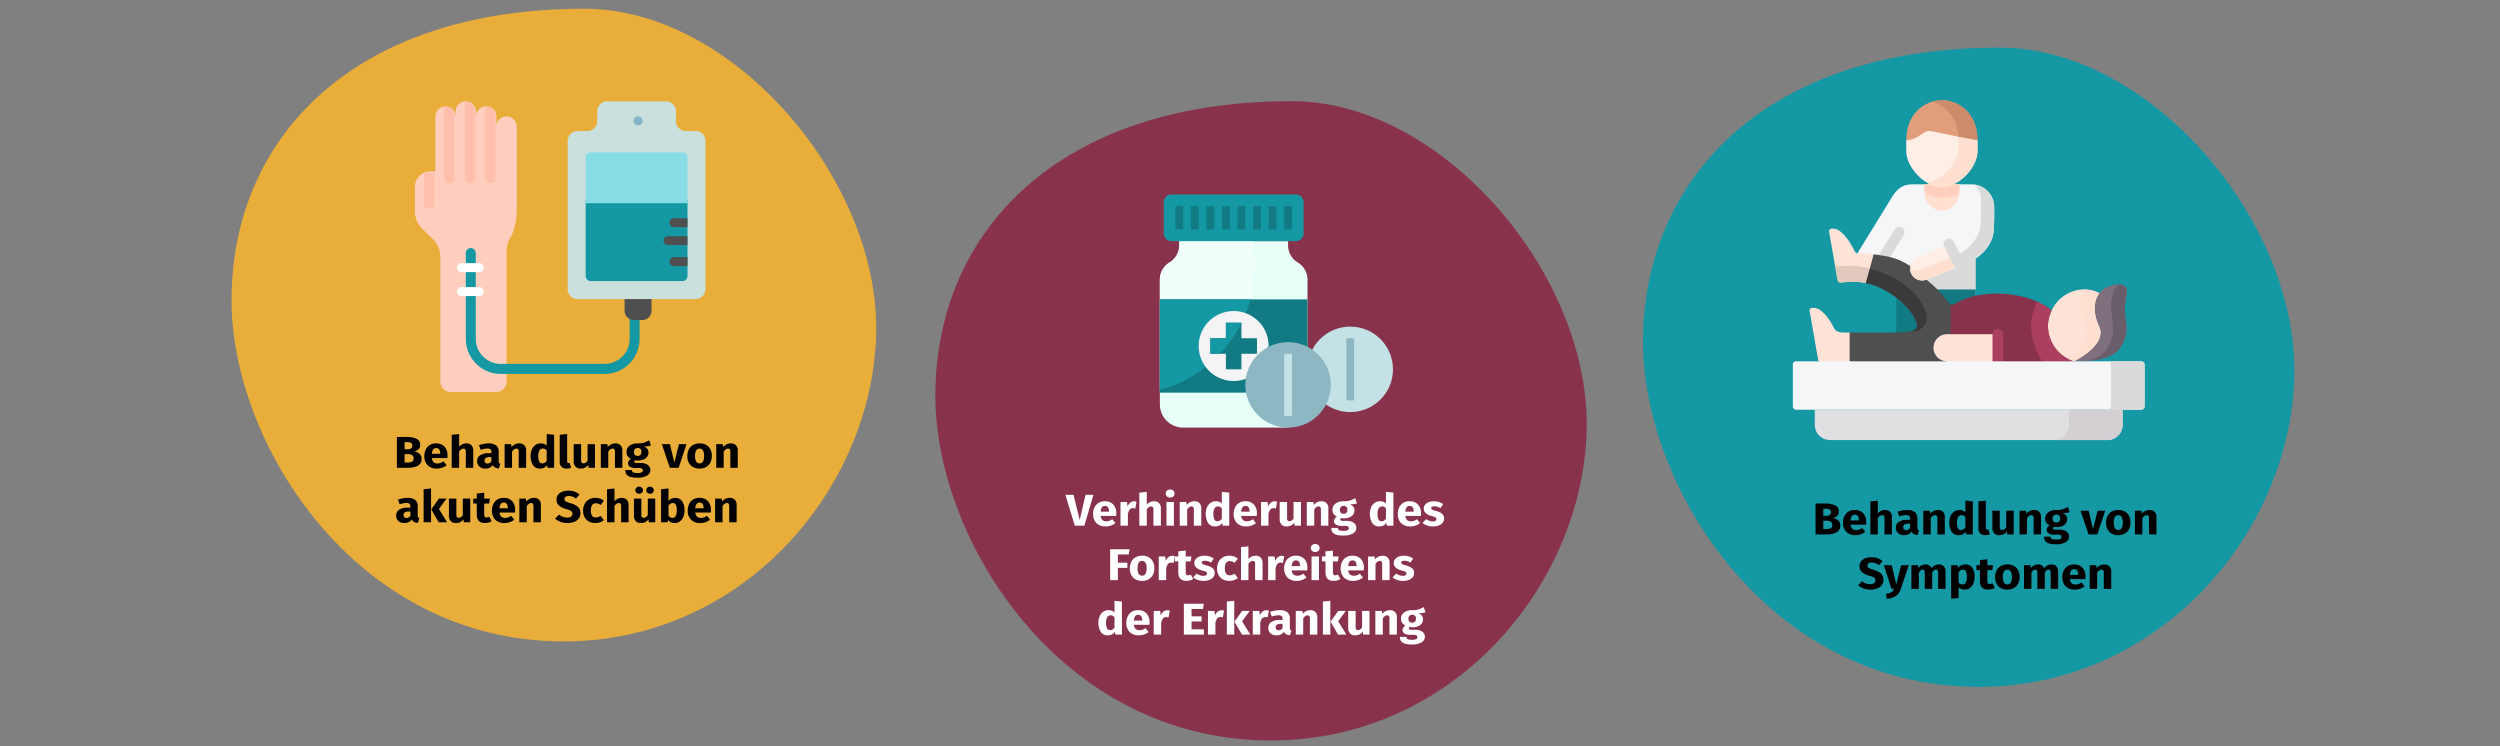 <?xml version="1.0" encoding="UTF-8"?>
<svg xmlns="http://www.w3.org/2000/svg" width="786" height="234.625" viewBox="0 0 786 234.625">
  <rect x="0" y="0" width="786" height="234.625" fill="#808080" stroke="none"/>
  <defs>
    <style>
      .cls-1 {
        fill: none;
      }

      .cls-2, .cls-26 {
        fill: #88324c;
      }

      .cls-3 {
        fill: #fff;
      }

      .cls-4 {
        fill: #e6fff8;
      }

      .cls-5 {
        fill: #f0fffc;
      }

      .cls-19, .cls-6 {
        fill: #117a83;
      }

      .cls-7 {
        fill: #1398a4;
      }

      .cls-8 {
        fill: #c4e1e6;
      }

      .cls-9 {
        fill: #f4f4f6;
      }

      .cls-10 {
        fill: #8db8c3;
      }

      .cls-11 {
        fill: #e9ad3a;
      }

      .cls-12, .cls-28 {
        fill: #ffcebf;
      }

      .cls-13 {
        fill: #ffbfab;
      }

      .cls-14 {
        fill: #4f4f4f;
      }

      .cls-15 {
        fill: #cae0dd;
      }

      .cls-16 {
        fill: #88dce5;
      }

      .cls-17 {
        fill: #84b5cb;
      }

      .cls-18, .cls-21 {
        fill: #dadadb;
      }

      .cls-18, .cls-19, .cls-20, .cls-22, .cls-23, .cls-24, .cls-25, .cls-26, .cls-27, .cls-28, .cls-29, .cls-30, .cls-32, .cls-33, .cls-34, .cls-35, .cls-36, .cls-37 {
        fill-rule: evenodd;
      }

      .cls-20 {
        fill: #f5f6f7;
      }

      .cls-22 {
        fill: #504f4f;
      }

      .cls-23 {
        fill: #ffeee6;
      }

      .cls-24 {
        fill: #ffdfcf;
      }

      .cls-25 {
        fill: #ffe3d6;
      }

      .cls-27 {
        fill: #e29d7b;
      }

      .cls-29 {
        fill: #ce8b6b;
      }

      .cls-30 {
        fill: #e0c8bd;
      }

      .cls-31, .cls-35 {
        fill: #ab3f5f;
      }

      .cls-32 {
        fill: #7e707d;
      }

      .cls-33 {
        fill: #6a5d6a;
      }

      .cls-34 {
        fill: #3b3a3a;
      }

      .cls-36 {
        fill: #e0dfe1;
      }

      .cls-37 {
        fill: #d3cfd2;
      }
    </style>
  </defs>
  <g id="Capa_1" data-name="Capa 1">
    <rect class="cls-1" width="786" height="235.472"></rect>
  </g>
  <g id="Ebene_4" data-name="Ebene 4">
    <g>
      <rect class="cls-1" width="786" height="233.539"></rect>
      <g>
        <path id="Oval-Copy-4" class="cls-2" d="M399.56,232.802c56.994,0,97.675-48.208,99.272-96.989S453.907,31.814,406.137,31.814c-73.249,0-112.063,40.878-112.063,92.707C294.074,169.602,333.192,232.802,399.56,232.802Z"></path>
        <g>
          <path class="cls-3" d="M343.778,155.567l-2.853,9.702h-3.016l-2.957-9.702h2.558l1.952,7.91,1.833-7.91Z"></path>
          <path class="cls-3" d="M350.92,162.203H346.055a2.002,2.002,0,0,0,.562,1.316,1.833,1.833,0,0,0,1.227.378,2.665,2.665,0,0,0,.917-.161,4.791,4.791,0,0,0,.961-.497l.961,1.232a4.966,4.966,0,0,1-3.06,1.036,3.868,3.868,0,0,1-2.928-1.065,3.952,3.952,0,0,1-1.02-2.855,4.69,4.69,0,0,1,.429-2.037,3.354,3.354,0,0,1,1.257-1.428,3.618,3.618,0,0,1,1.981-.525,3.503,3.503,0,0,1,2.661,1.008,3.893,3.893,0,0,1,.961,2.8A6.197,6.197,0,0,1,350.92,162.203Zm-2.247-1.428q-.03-1.708-1.272-1.708a1.128,1.128,0,0,0-.939.42,2.585,2.585,0,0,0-.407,1.386h2.617Z"></path>
          <path class="cls-3" d="M357.321,157.724l-.37,2.142a3.533,3.533,0,0,0-.71-.098,1.272,1.272,0,0,0-1.057.455,3.41,3.41,0,0,0-.569,1.365V165.27H352.28V157.836h2.04l.192,1.441a2.627,2.627,0,0,1,.806-1.211,1.877,1.877,0,0,1,1.22-.441A2.935,2.935,0,0,1,357.321,157.724Z"></path>
          <path class="cls-3" d="M364.403,158.186a2.262,2.262,0,0,1,.577,1.652V165.27h-2.336v-5.054a1.19,1.19,0,0,0-.192-.777.693.693,0,0,0-.547-.217,1.761,1.761,0,0,0-1.36.952V165.27h-2.336V154.882l2.336-.225v3.977a3.474,3.474,0,0,1,1.035-.777,2.83,2.83,0,0,1,1.227-.259A2.132,2.132,0,0,1,364.403,158.186Z"></path>
          <path class="cls-3" d="M368.891,154.273a1.237,1.237,0,0,1,0,1.806,1.424,1.424,0,0,1-.998.357,1.397,1.397,0,0,1-.991-.357,1.252,1.252,0,0,1,0-1.806,1.396,1.396,0,0,1,.991-.356A1.424,1.424,0,0,1,368.891,154.273Zm.185,3.563V165.27H366.74V157.836Z"></path>
          <path class="cls-3" d="M377.104,158.186a2.262,2.262,0,0,1,.577,1.652V165.27h-2.336v-5.054a1.224,1.224,0,0,0-.185-.777.689.689,0,0,0-.554-.217q-.71,0-1.36.966v5.082H370.909V157.836h2.04l.163.882a3.509,3.509,0,0,1,1.087-.841,3.003,3.003,0,0,1,1.308-.279A2.132,2.132,0,0,1,377.104,158.186Z"></path>
          <path class="cls-3" d="M386.478,154.882V165.27h-2.07l-.118-.868a2.646,2.646,0,0,1-2.233,1.107,2.565,2.565,0,0,1-2.225-1.065,5.695,5.695,0,0,1-.362-4.941,3.265,3.265,0,0,1,1.131-1.4,2.887,2.887,0,0,1,1.678-.504,2.602,2.602,0,0,1,1.863.7v-3.654Zm-2.336,8.161v-3.205a2.083,2.083,0,0,0-.569-.477,1.378,1.378,0,0,0-.658-.154,1.188,1.188,0,0,0-1.035.574,3.214,3.214,0,0,0-.384,1.764,3.579,3.579,0,0,0,.333,1.82,1.067,1.067,0,0,0,.954.519A1.596,1.596,0,0,0,384.142,163.043Z"></path>
          <path class="cls-3" d="M395.113,162.203h-4.864a2.002,2.002,0,0,0,.562,1.316,1.833,1.833,0,0,0,1.227.378,2.665,2.665,0,0,0,.917-.161,4.791,4.791,0,0,0,.961-.497l.961,1.232a4.966,4.966,0,0,1-3.06,1.036,3.868,3.868,0,0,1-2.928-1.065,3.952,3.952,0,0,1-1.02-2.855,4.691,4.691,0,0,1,.429-2.037,3.354,3.354,0,0,1,1.257-1.428,3.618,3.618,0,0,1,1.981-.525,3.503,3.503,0,0,1,2.661,1.008,3.893,3.893,0,0,1,.961,2.8A6.197,6.197,0,0,1,395.113,162.203Zm-2.247-1.428q-.03-1.708-1.272-1.708a1.128,1.128,0,0,0-.939.42,2.585,2.585,0,0,0-.407,1.386h2.617Z"></path>
          <path class="cls-3" d="M401.515,157.724l-.37,2.142a3.534,3.534,0,0,0-.71-.098,1.273,1.273,0,0,0-1.057.455,3.41,3.41,0,0,0-.569,1.365V165.27H396.473V157.836h2.04l.192,1.441a2.628,2.628,0,0,1,.806-1.211,1.877,1.877,0,0,1,1.22-.441A2.936,2.936,0,0,1,401.515,157.724Z"></path>
          <path class="cls-3" d="M409.025,165.27H407l-.103-.938a2.783,2.783,0,0,1-2.381,1.176,2.084,2.084,0,0,1-1.634-.616,2.484,2.484,0,0,1-.554-1.722v-5.334h2.336V162.89a1.192,1.192,0,0,0,.185.763.707.707,0,0,0,.569.217,1.513,1.513,0,0,0,1.272-.867v-5.166h2.336Z"></path>
          <path class="cls-3" d="M417.054,158.186a2.262,2.262,0,0,1,.577,1.652V165.27h-2.336v-5.054a1.224,1.224,0,0,0-.185-.777.689.689,0,0,0-.554-.217q-.71,0-1.36.966v5.082h-2.336V157.836h2.04l.163.882a3.509,3.509,0,0,1,1.087-.841,3.003,3.003,0,0,1,1.308-.279A2.132,2.132,0,0,1,417.054,158.186Z"></path>
          <path class="cls-3" d="M426.62,158.27a6.651,6.651,0,0,1-2.262.294,2.676,2.676,0,0,1,1.123.756,1.817,1.817,0,0,1,.355,1.162,2.172,2.172,0,0,1-.399,1.281,2.627,2.627,0,0,1-1.146.889,4.394,4.394,0,0,1-1.752.322,4.707,4.707,0,0,1-.902-.084.409.409,0,0,0-.185.175.498.498,0,0,0-.066.245.379.379,0,0,0,.17.329,1.331,1.331,0,0,0,.688.119h1.183a4.138,4.138,0,0,1,1.582.279,2.445,2.445,0,0,1,1.05.77,1.792,1.792,0,0,1,.37,1.106,2.026,2.026,0,0,1-1.057,1.812,5.874,5.874,0,0,1-3.053.65,7.168,7.168,0,0,1-2.262-.286,2.151,2.151,0,0,1-1.161-.806,2.364,2.364,0,0,1-.333-1.302h2.1a.899.899,0,0,0,.14.532.881.881,0,0,0,.51.294,4.396,4.396,0,0,0,1.064.098,2.862,2.862,0,0,0,1.331-.217.685.685,0,0,0,.37-.623.617.617,0,0,0-.281-.532,1.477,1.477,0,0,0-.843-.195h-1.138a3.21,3.21,0,0,1-1.811-.413,1.241,1.241,0,0,1-.599-1.058,1.431,1.431,0,0,1,.252-.791,2.017,2.017,0,0,1,.68-.637,2.703,2.703,0,0,1-1.072-.889,2.224,2.224,0,0,1-.333-1.239,2.378,2.378,0,0,1,.946-1.981,3.966,3.966,0,0,1,2.499-.734,6.377,6.377,0,0,0,2.003-.225,8.695,8.695,0,0,0,1.693-.741Zm-5.049,1.113a1.241,1.241,0,0,0-.318.902,1.285,1.285,0,0,0,.318.932,1.334,1.334,0,0,0,1.745.007,1.363,1.363,0,0,0,.303-.966,1.055,1.055,0,0,0-1.183-1.204A1.144,1.144,0,0,0,421.571,159.383Z"></path>
          <path class="cls-3" d="M438.079,154.882V165.27h-2.07l-.118-.868a2.646,2.646,0,0,1-2.233,1.107,2.565,2.565,0,0,1-2.225-1.065,5.695,5.695,0,0,1-.362-4.941,3.265,3.265,0,0,1,1.131-1.4,2.887,2.887,0,0,1,1.678-.504,2.602,2.602,0,0,1,1.863.7v-3.654Zm-2.336,8.161v-3.205a2.083,2.083,0,0,0-.569-.477,1.378,1.378,0,0,0-.658-.154,1.188,1.188,0,0,0-1.035.574,3.214,3.214,0,0,0-.384,1.764,3.578,3.578,0,0,0,.333,1.82,1.067,1.067,0,0,0,.954.519A1.596,1.596,0,0,0,435.743,163.043Z"></path>
          <path class="cls-3" d="M446.713,162.203h-4.864a2.002,2.002,0,0,0,.562,1.316,1.833,1.833,0,0,0,1.227.378,2.665,2.665,0,0,0,.917-.161,4.791,4.791,0,0,0,.961-.497l.961,1.232a4.966,4.966,0,0,1-3.061,1.036,3.868,3.868,0,0,1-2.928-1.065,3.952,3.952,0,0,1-1.02-2.855,4.69,4.69,0,0,1,.429-2.037,3.354,3.354,0,0,1,1.257-1.428,3.618,3.618,0,0,1,1.981-.525,3.503,3.503,0,0,1,2.661,1.008,3.893,3.893,0,0,1,.961,2.8A6.177,6.177,0,0,1,446.713,162.203Zm-2.247-1.428q-.03-1.708-1.272-1.708a1.127,1.127,0,0,0-.939.42,2.584,2.584,0,0,0-.407,1.386h2.617Z"></path>
          <path class="cls-3" d="M452.421,157.836a4.225,4.225,0,0,1,1.301.672l-.857,1.246a3.744,3.744,0,0,0-1.937-.574,1.377,1.377,0,0,0-.702.146.46.46,0,0,0-.244.413.516.516,0,0,0,.111.343,1.18,1.18,0,0,0,.451.273,9.894,9.894,0,0,0,1.05.336,4.512,4.512,0,0,1,1.826.875,1.904,1.904,0,0,1,.599,1.491,1.986,1.986,0,0,1-.459,1.309,2.881,2.881,0,0,1-1.257.848,5.116,5.116,0,0,1-1.774.294,5.611,5.611,0,0,1-1.841-.294,4.282,4.282,0,0,1-1.442-.812l1.139-1.204a3.465,3.465,0,0,0,2.085.729,1.627,1.627,0,0,0,.836-.182.575.575,0,0,0,.303-.518.676.676,0,0,0-.118-.42,1.076,1.076,0,0,0-.459-.287,11.019,11.019,0,0,0-1.079-.329,3.909,3.909,0,0,1-1.745-.896,1.93,1.93,0,0,1-.577-1.428,1.847,1.847,0,0,1,.392-1.154,2.642,2.642,0,0,1,1.124-.812,4.432,4.432,0,0,1,1.693-.301A5.118,5.118,0,0,1,452.421,157.836Z"></path>
          <path class="cls-3" d="M349.034,182.391v-9.702H355.14l-.251,1.638h-3.43v2.576h2.987V178.54H351.459v3.851Z"></path>
          <path class="cls-3" d="M361.898,175.762a3.997,3.997,0,0,1,1.02,2.918,4.418,4.418,0,0,1-.466,2.079,3.327,3.327,0,0,1-1.331,1.38,4.092,4.092,0,0,1-2.048.489,3.774,3.774,0,0,1-2.817-1.043,3.979,3.979,0,0,1-1.028-2.919,4.419,4.419,0,0,1,.466-2.079,3.324,3.324,0,0,1,1.33-1.379,4.092,4.092,0,0,1,2.048-.49A3.77,3.77,0,0,1,361.898,175.762Zm-3.889,1.147a3.394,3.394,0,0,0-.355,1.757,3.483,3.483,0,0,0,.347,1.778,1.295,1.295,0,0,0,2.136-.007,3.397,3.397,0,0,0,.355-1.758,3.483,3.483,0,0,0-.347-1.777,1.294,1.294,0,0,0-2.136.007Z"></path>
          <path class="cls-3" d="M369.349,174.844l-.37,2.143a3.463,3.463,0,0,0-.71-.098,1.272,1.272,0,0,0-1.057.454,3.422,3.422,0,0,0-.569,1.365v3.683h-2.336v-7.435h2.04l.192,1.442a2.623,2.623,0,0,1,.806-1.211,1.873,1.873,0,0,1,1.22-.441A2.978,2.978,0,0,1,369.349,174.844Z"></path>
          <path class="cls-3" d="M375.16,182.04a3.501,3.501,0,0,1-.998.435,4.366,4.366,0,0,1-1.131.153q-2.573-.013-2.573-2.688v-3.444h-1.109v-1.54h1.109v-1.61l2.336-.252v1.862h1.804l-.251,1.54h-1.552v3.416a1.208,1.208,0,0,0,.177.742.672.672,0,0,0,.562.224,1.791,1.791,0,0,0,.843-.237Z"></path>
          <path class="cls-3" d="M380.291,174.956a4.244,4.244,0,0,1,1.301.672l-.857,1.246a3.744,3.744,0,0,0-1.937-.574,1.376,1.376,0,0,0-.702.147.458.458,0,0,0-.244.413.519.519,0,0,0,.111.343,1.204,1.204,0,0,0,.451.273,10.148,10.148,0,0,0,1.05.336,4.498,4.498,0,0,1,1.826.875,1.902,1.902,0,0,1,.599,1.49,1.989,1.989,0,0,1-.459,1.31,2.881,2.881,0,0,1-1.257.847,5.098,5.098,0,0,1-1.774.294,5.59,5.59,0,0,1-1.841-.294,4.282,4.282,0,0,1-1.442-.812l1.139-1.204a3.464,3.464,0,0,0,2.085.728,1.626,1.626,0,0,0,.836-.182.573.573,0,0,0,.303-.518.677.677,0,0,0-.118-.42,1.084,1.084,0,0,0-.459-.287q-.34-.132-1.079-.328a3.91,3.91,0,0,1-1.745-.896,1.933,1.933,0,0,1-.577-1.428,1.85,1.85,0,0,1,.392-1.155,2.632,2.632,0,0,1,1.124-.811,4.413,4.413,0,0,1,1.693-.302A5.148,5.148,0,0,1,380.291,174.956Z"></path>
          <path class="cls-3" d="M387.949,174.942a4.09,4.09,0,0,1,1.227.685l-1.005,1.316a2.542,2.542,0,0,0-1.494-.532,1.371,1.371,0,0,0-1.183.546,3.039,3.039,0,0,0-.399,1.765,2.677,2.677,0,0,0,.399,1.666,1.402,1.402,0,0,0,1.153.489,2.082,2.082,0,0,0,.725-.119,5.102,5.102,0,0,0,.783-.385l1.02,1.372a4.28,4.28,0,0,1-2.647.882,4.206,4.206,0,0,1-2.07-.483,3.325,3.325,0,0,1-1.345-1.357,4.245,4.245,0,0,1-.473-2.051,4.452,4.452,0,0,1,.473-2.086A3.458,3.458,0,0,1,384.46,175.23a3.932,3.932,0,0,1,2.026-.512A4.477,4.477,0,0,1,387.949,174.942Z"></path>
          <path class="cls-3" d="M396.362,175.307a2.257,2.257,0,0,1,.577,1.651v5.433h-2.336V177.336a1.193,1.193,0,0,0-.192-.777.693.693,0,0,0-.547-.217,1.761,1.761,0,0,0-1.36.952v5.097h-2.336V172.002l2.336-.224v3.976a3.507,3.507,0,0,1,1.035-.777,2.844,2.844,0,0,1,1.227-.259A2.132,2.132,0,0,1,396.362,175.307Z"></path>
          <path class="cls-3" d="M403.74,174.844l-.37,2.143a3.464,3.464,0,0,0-.71-.098,1.272,1.272,0,0,0-1.057.454,3.423,3.423,0,0,0-.569,1.365v3.683h-2.336v-7.435h2.04l.192,1.442a2.623,2.623,0,0,1,.806-1.211,1.872,1.872,0,0,1,1.22-.441A2.978,2.978,0,0,1,403.74,174.844Z"></path>
          <path class="cls-3" d="M410.985,179.324H406.12a2.004,2.004,0,0,0,.562,1.316,1.832,1.832,0,0,0,1.227.377,2.664,2.664,0,0,0,.917-.16,4.844,4.844,0,0,0,.961-.497l.961,1.232a4.96,4.96,0,0,1-3.061,1.036,3.868,3.868,0,0,1-2.928-1.063,3.955,3.955,0,0,1-1.02-2.856,4.693,4.693,0,0,1,.429-2.037,3.36,3.36,0,0,1,1.257-1.428,3.619,3.619,0,0,1,1.981-.525,3.503,3.503,0,0,1,2.661,1.009,3.893,3.893,0,0,1,.961,2.8A6.218,6.218,0,0,1,410.985,179.324Zm-2.247-1.428q-.03-1.708-1.272-1.708a1.128,1.128,0,0,0-.939.42,2.581,2.581,0,0,0-.407,1.386h2.617Z"></path>
          <path class="cls-3" d="M414.496,171.393a1.238,1.238,0,0,1,0,1.807,1.424,1.424,0,0,1-.998.357,1.397,1.397,0,0,1-.991-.357,1.253,1.253,0,0,1,0-1.807,1.4,1.4,0,0,1,.991-.356A1.427,1.427,0,0,1,414.496,171.393Zm.185,3.563v7.435h-2.336v-7.435Z"></path>
          <path class="cls-3" d="M421.438,182.04a3.502,3.502,0,0,1-.998.435,4.366,4.366,0,0,1-1.131.153q-2.572-.013-2.573-2.688v-3.444H415.627v-1.54h1.109v-1.61l2.336-.252v1.862h1.804l-.251,1.54h-1.552v3.416a1.208,1.208,0,0,0,.177.742.672.672,0,0,0,.562.224,1.792,1.792,0,0,0,.843-.237Z"></path>
          <path class="cls-3" d="M428.756,179.324h-4.864a2.005,2.005,0,0,0,.562,1.316,1.832,1.832,0,0,0,1.227.377,2.664,2.664,0,0,0,.917-.16,4.838,4.838,0,0,0,.961-.497l.961,1.232a4.96,4.96,0,0,1-3.06,1.036,3.868,3.868,0,0,1-2.928-1.063,3.955,3.955,0,0,1-1.02-2.856,4.694,4.694,0,0,1,.429-2.037,3.36,3.36,0,0,1,1.257-1.428,3.619,3.619,0,0,1,1.981-.525,3.504,3.504,0,0,1,2.661,1.009,3.893,3.893,0,0,1,.961,2.8A6.218,6.218,0,0,1,428.756,179.324Zm-2.247-1.428q-.03-1.708-1.272-1.708a1.128,1.128,0,0,0-.939.42,2.581,2.581,0,0,0-.407,1.386h2.617Z"></path>
          <path class="cls-3" d="M436.312,175.307a2.257,2.257,0,0,1,.577,1.651v5.433h-2.336V177.336a1.227,1.227,0,0,0-.185-.777.688.688,0,0,0-.554-.217q-.71,0-1.36.967v5.082h-2.336v-7.435h2.04l.163.882a3.52,3.52,0,0,1,1.087-.84,2.99,2.99,0,0,1,1.308-.28A2.132,2.132,0,0,1,436.312,175.307Z"></path>
          <path class="cls-3" d="M442.995,174.956a4.244,4.244,0,0,1,1.301.672l-.857,1.246a3.744,3.744,0,0,0-1.937-.574,1.376,1.376,0,0,0-.702.147.458.458,0,0,0-.244.413.519.519,0,0,0,.111.343,1.204,1.204,0,0,0,.451.273,10.148,10.148,0,0,0,1.05.336,4.498,4.498,0,0,1,1.826.875,1.902,1.902,0,0,1,.599,1.49,1.989,1.989,0,0,1-.459,1.31,2.881,2.881,0,0,1-1.257.847,5.098,5.098,0,0,1-1.774.294,5.59,5.59,0,0,1-1.841-.294,4.282,4.282,0,0,1-1.442-.812l1.139-1.204a3.464,3.464,0,0,0,2.085.728,1.626,1.626,0,0,0,.836-.182.573.573,0,0,0,.303-.518.677.677,0,0,0-.118-.42,1.084,1.084,0,0,0-.459-.287q-.34-.132-1.079-.328a3.91,3.91,0,0,1-1.745-.896,1.933,1.933,0,0,1-.577-1.428,1.85,1.85,0,0,1,.392-1.155,2.632,2.632,0,0,1,1.124-.811,4.413,4.413,0,0,1,1.693-.302A5.148,5.148,0,0,1,442.995,174.956Z"></path>
          <path class="cls-3" d="M352.731,189.123v10.388h-2.07l-.118-.868a2.644,2.644,0,0,1-2.233,1.106,2.564,2.564,0,0,1-2.225-1.063,5.699,5.699,0,0,1-.362-4.942,3.266,3.266,0,0,1,1.131-1.4,2.887,2.887,0,0,1,1.678-.504,2.602,2.602,0,0,1,1.863.7v-3.654Zm-2.336,8.162v-3.206a2.057,2.057,0,0,0-.569-.476,1.366,1.366,0,0,0-.658-.154,1.189,1.189,0,0,0-1.035.574,3.215,3.215,0,0,0-.384,1.764,3.584,3.584,0,0,0,.333,1.82,1.068,1.068,0,0,0,.954.518A1.597,1.597,0,0,0,350.394,197.285Z"></path>
          <path class="cls-3" d="M361.365,196.445h-4.864a2.002,2.002,0,0,0,.562,1.315,1.832,1.832,0,0,0,1.227.378,2.665,2.665,0,0,0,.917-.16,4.796,4.796,0,0,0,.961-.498l.961,1.232a4.96,4.96,0,0,1-3.061,1.036,3.868,3.868,0,0,1-2.928-1.063,3.957,3.957,0,0,1-1.02-2.856,4.693,4.693,0,0,1,.429-2.037,3.354,3.354,0,0,1,1.257-1.428,3.618,3.618,0,0,1,1.981-.525,3.502,3.502,0,0,1,2.661,1.008,3.895,3.895,0,0,1,.961,2.8A6.203,6.203,0,0,1,361.365,196.445Zm-2.247-1.428q-.03-1.708-1.272-1.709a1.13,1.13,0,0,0-.939.42,2.587,2.587,0,0,0-.407,1.387h2.617Z"></path>
          <path class="cls-3" d="M367.767,191.965l-.37,2.143a3.475,3.475,0,0,0-.71-.099,1.272,1.272,0,0,0-1.057.455,3.423,3.423,0,0,0-.569,1.365v3.682h-2.336v-7.434h2.04l.192,1.442a2.617,2.617,0,0,1,.806-1.211,1.872,1.872,0,0,1,1.22-.441A2.978,2.978,0,0,1,367.767,191.965Z"></path>
          <path class="cls-3" d="M378.486,189.809l-.251,1.639h-3.608v2.324h3.149v1.609h-3.149v2.478h3.859v1.651h-6.284v-9.702Z"></path>
          <path class="cls-3" d="M384.829,191.965l-.37,2.143a3.475,3.475,0,0,0-.71-.099,1.272,1.272,0,0,0-1.057.455,3.423,3.423,0,0,0-.569,1.365v3.682h-2.336v-7.434h2.04l.192,1.442a2.617,2.617,0,0,1,.806-1.211,1.872,1.872,0,0,1,1.22-.441A2.978,2.978,0,0,1,384.829,191.965Z"></path>
          <path class="cls-3" d="M388.052,188.885v10.626h-2.336V189.123Zm4.85,3.192-2.381,3.262,2.573,4.172h-2.632l-2.336-4.06,2.395-3.374Z"></path>
          <path class="cls-3" d="M398.92,191.965l-.37,2.143a3.476,3.476,0,0,0-.71-.099,1.272,1.272,0,0,0-1.057.455,3.423,3.423,0,0,0-.569,1.365v3.682h-2.336v-7.434h2.04l.192,1.442a2.617,2.617,0,0,1,.806-1.211,1.872,1.872,0,0,1,1.22-.441A2.978,2.978,0,0,1,398.92,191.965Z"></path>
          <path class="cls-3" d="M405.654,197.971a.755.755,0,0,0,.406.294l-.488,1.442a3.002,3.002,0,0,1-1.183-.301,1.635,1.635,0,0,1-.71-.777,2.671,2.671,0,0,1-2.366,1.12,2.634,2.634,0,0,1-1.863-.644,2.186,2.186,0,0,1-.695-1.681,2.115,2.115,0,0,1,.946-1.862,4.856,4.856,0,0,1,2.735-.644h.799v-.322a1.127,1.127,0,0,0-.296-.902,1.657,1.657,0,0,0-1.035-.245,5.112,5.112,0,0,0-.931.104,10.117,10.117,0,0,0-1.124.287l-.532-1.456a9.488,9.488,0,0,1,1.516-.406,8.2,8.2,0,0,1,1.441-.14,3.804,3.804,0,0,1,2.469.658,2.431,2.431,0,0,1,.784,1.974v2.885A1.168,1.168,0,0,0,405.654,197.971Zm-2.417-.518v-1.316H402.66a2.135,2.135,0,0,0-1.19.267.926.926,0,0,0-.392.825.94.94,0,0,0,.244.693.904.904,0,0,0,.673.245A1.389,1.389,0,0,0,403.237,197.453Z"></path>
          <path class="cls-3" d="M413.587,192.427a2.262,2.262,0,0,1,.577,1.652v5.432H411.827v-5.054a1.225,1.225,0,0,0-.185-.777.688.688,0,0,0-.554-.217q-.71,0-1.36.966v5.082h-2.336v-7.434h2.04l.163.882a3.505,3.505,0,0,1,1.087-.84,2.99,2.99,0,0,1,1.308-.28A2.136,2.136,0,0,1,413.587,192.427Z"></path>
          <path class="cls-3" d="M418.259,188.885v10.626h-2.336V189.123Zm4.85,3.192-2.381,3.262,2.573,4.172h-2.632l-2.336-4.06,2.395-3.374Z"></path>
          <path class="cls-3" d="M430.575,199.511h-2.026l-.103-.938a2.781,2.781,0,0,1-2.381,1.176,2.084,2.084,0,0,1-1.634-.616,2.482,2.482,0,0,1-.554-1.722v-5.334h2.336v5.054a1.195,1.195,0,0,0,.185.764.707.707,0,0,0,.569.217,1.512,1.512,0,0,0,1.272-.868v-5.166h2.336Z"></path>
          <path class="cls-3" d="M438.603,192.427a2.262,2.262,0,0,1,.577,1.652v5.432h-2.336v-5.054a1.225,1.225,0,0,0-.185-.777.688.688,0,0,0-.554-.217q-.71,0-1.36.966v5.082h-2.336v-7.434h2.04l.163.882a3.504,3.504,0,0,1,1.087-.84,2.989,2.989,0,0,1,1.308-.28A2.136,2.136,0,0,1,438.603,192.427Z"></path>
          <path class="cls-3" d="M448.17,192.511a6.651,6.651,0,0,1-2.262.294,2.676,2.676,0,0,1,1.124.756,1.817,1.817,0,0,1,.355,1.162,2.17,2.17,0,0,1-.399,1.281,2.628,2.628,0,0,1-1.146.889,4.396,4.396,0,0,1-1.752.322,4.629,4.629,0,0,1-.902-.084.408.408,0,0,0-.185.175.498.498,0,0,0-.066.245.379.379,0,0,0,.17.329,1.332,1.332,0,0,0,.688.119h1.183a4.118,4.118,0,0,1,1.582.28,2.442,2.442,0,0,1,1.05.769,1.791,1.791,0,0,1,.37,1.106,2.026,2.026,0,0,1-1.057,1.812,5.862,5.862,0,0,1-3.053.651,7.135,7.135,0,0,1-2.262-.287,2.155,2.155,0,0,1-1.161-.805,2.368,2.368,0,0,1-.333-1.303h2.1a.896.896,0,0,0,.14.532.881.881,0,0,0,.51.294,4.404,4.404,0,0,0,1.065.098,2.862,2.862,0,0,0,1.331-.217.684.684,0,0,0,.37-.623.614.614,0,0,0-.281-.531,1.476,1.476,0,0,0-.843-.196h-1.138a3.211,3.211,0,0,1-1.811-.413,1.24,1.24,0,0,1-.599-1.057,1.427,1.427,0,0,1,.251-.791,2.008,2.008,0,0,1,.68-.637,2.712,2.712,0,0,1-1.072-.89,2.224,2.224,0,0,1-.333-1.239,2.377,2.377,0,0,1,.946-1.98,3.961,3.961,0,0,1,2.499-.735,6.379,6.379,0,0,0,2.003-.224,8.71,8.71,0,0,0,1.693-.742Zm-5.049,1.113a1.245,1.245,0,0,0-.318.903,1.284,1.284,0,0,0,.318.931,1.331,1.331,0,0,0,1.745.007,1.363,1.363,0,0,0,.303-.966,1.055,1.055,0,0,0-1.183-1.204A1.145,1.145,0,0,0,443.12,193.624Z"></path>
        </g>
        <g id="painkiller">
          <path id="Path" class="cls-4" d="M404.969,75.804V77.13a6.288,6.288,0,0,0,3.054,5.393,6.291,6.291,0,0,1,3.054,5.393v39.195a7.329,7.329,0,0,1-7.33,7.33H371.986a7.329,7.329,0,0,1-7.33-7.33V87.916a6.288,6.288,0,0,1,3.054-5.393,6.291,6.291,0,0,0,3.054-5.393V75.804"></path>
          <path id="Path-2" data-name="Path" class="cls-5" d="M370.764,77.13a6.288,6.288,0,0,1-3.054,5.393,6.29,6.29,0,0,0-3.054,5.393v34.709a40.601,40.601,0,0,0,29.203-46.822H370.764Z"></path>
          <polygon id="Path-3" data-name="Path" class="cls-6" points="364.656 94.128 411.077 94.128 411.077 123.447 364.656 123.447 364.656 94.128"></polygon>
          <path id="Path-4" data-name="Path" class="cls-7" d="M364.656,122.626a40.68,40.68,0,0,0,28.498-28.497H364.656Z"></path>
          <circle id="Oval" class="cls-8" cx="424.515" cy="116.117" r="13.438"></circle>
          <path id="Path-5" data-name="Path" class="cls-9" d="M391.671,119.106a10.996,10.996,0,1,1,7.19-10.319"></path>
          <path id="Path-6" data-name="Path" class="cls-7" d="M407.413,75.804H368.321a2.442,2.442,0,0,1-2.443-2.443V63.588a2.443,2.443,0,0,1,2.443-2.443h39.091a2.443,2.443,0,0,1,2.443,2.443V73.361A2.443,2.443,0,0,1,407.413,75.804Z"></path>
          <polygon id="Path-7" data-name="Path" class="cls-6" points="369.543 64.809 371.985 64.809 371.985 72.137 369.543 72.137 369.543 64.809"></polygon>
          <polygon id="Path-8" data-name="Path" class="cls-6" points="374.429 64.809 376.871 64.809 376.871 72.137 374.429 72.137 374.429 64.809"></polygon>
          <polygon id="Path-9" data-name="Path" class="cls-6" points="379.316 64.809 381.758 64.809 381.758 72.137 379.316 72.137 379.316 64.809"></polygon>
          <polygon id="Path-10" data-name="Path" class="cls-6" points="384.202 64.809 386.644 64.809 386.644 72.137 384.202 72.137 384.202 64.809"></polygon>
          <polygon id="Path-11" data-name="Path" class="cls-6" points="389.088 64.809 391.53 64.809 391.53 72.137 389.088 72.137 389.088 64.809"></polygon>
          <polygon id="Path-12" data-name="Path" class="cls-6" points="393.975 64.809 396.417 64.809 396.417 72.137 393.975 72.137 393.975 64.809"></polygon>
          <polygon id="Path-13" data-name="Path" class="cls-6" points="398.861 64.809 401.303 64.809 401.303 72.137 398.861 72.137 398.861 64.809"></polygon>
          <polygon id="Path-14" data-name="Path" class="cls-6" points="403.748 64.809 406.19 64.809 406.19 72.137 403.748 72.137 403.748 64.809"></polygon>
          <circle id="Oval-2" data-name="Oval" class="cls-10" cx="404.969" cy="121.004" r="13.438"></circle>
          <polygon id="Path-15" data-name="Path" class="cls-10" points="423.292 106.343 425.734 106.343 425.734 125.888 423.292 125.888 423.292 106.343"></polygon>
          <polygon id="Path-16" data-name="Path" class="cls-8" points="403.748 111.229 406.19 111.229 406.19 130.774 403.748 130.774 403.748 111.229"></polygon>
          <polygon id="Path-17" data-name="Path" class="cls-6" points="395.196 106.344 390.31 106.344 390.31 101.458 385.424 101.458 385.424 106.344 380.537 106.344 380.537 111.231 385.424 111.231 385.424 116.117 390.31 116.117 390.31 111.231 395.196 111.231 395.196 106.344"></polygon>
          <path id="Path-18" data-name="Path" class="cls-7" d="M390.31,101.458h-4.886v4.886h-4.886v4.886h3.038a40.677,40.677,0,0,0,6.735-9.654Z"></path>
        </g>
      </g>
      <g>
        <path id="Oval-Copy-4-2" data-name="Oval-Copy-4" class="cls-11" d="M177.201,201.661c56.409,0,96.672-47.713,98.252-95.993S230.989,2.737,183.71,2.737c-72.497,0-110.913,40.458-110.913,91.755C72.798,139.111,111.514,201.661,177.201,201.661Z"></path>
        <g>
          <path d="M131.896,142.655a1.955,1.955,0,0,1,.643,1.597,2.284,2.284,0,0,1-1.175,2.19,6.986,6.986,0,0,1-3.29.638h-3.297V137.378h2.898a7.435,7.435,0,0,1,3.297.581,1.976,1.976,0,0,1,1.139,1.896,1.838,1.838,0,0,1-.54,1.379,2.756,2.756,0,0,1-1.338.707A3.531,3.531,0,0,1,131.896,142.655Zm-4.694-3.653v2.254h.902q1.537,0,1.538-1.176a.891.891,0,0,0-.414-.834,2.701,2.701,0,0,0-1.316-.244Zm2.343,6.139a1.055,1.055,0,0,0,.495-1.016q0-1.343-1.774-1.344h-1.065v2.633h.887A3.094,3.094,0,0,0,129.544,145.141Z"></path>
          <path d="M140.656,144.014h-4.865a2.006,2.006,0,0,0,.562,1.317,1.833,1.833,0,0,0,1.227.377,2.664,2.664,0,0,0,.917-.16,4.852,4.852,0,0,0,.961-.497l.961,1.231a4.959,4.959,0,0,1-3.061,1.036,3.867,3.867,0,0,1-2.927-1.063,3.955,3.955,0,0,1-1.02-2.857,4.698,4.698,0,0,1,.429-2.037,3.362,3.362,0,0,1,1.257-1.428,3.619,3.619,0,0,1,1.982-.525,3.502,3.502,0,0,1,2.661,1.009,3.894,3.894,0,0,1,.961,2.8A6.254,6.254,0,0,1,140.656,144.014Zm-2.248-1.428q-.03-1.708-1.272-1.708a1.128,1.128,0,0,0-.939.42,2.584,2.584,0,0,0-.407,1.386h2.617Z"></path>
          <path d="M148.211,139.996a2.258,2.258,0,0,1,.577,1.651V147.08h-2.337v-5.055a1.193,1.193,0,0,0-.192-.777.693.693,0,0,0-.547-.217,1.761,1.761,0,0,0-1.36.952V147.08h-2.336V136.691l2.336-.224v3.976a3.504,3.504,0,0,1,1.035-.777,2.844,2.844,0,0,1,1.227-.259A2.133,2.133,0,0,1,148.211,139.996Z"></path>
          <path d="M156.912,145.539a.756.756,0,0,0,.407.295l-.488,1.441a3.003,3.003,0,0,1-1.183-.301,1.635,1.635,0,0,1-.71-.777,2.671,2.671,0,0,1-2.366,1.12,2.636,2.636,0,0,1-1.863-.644,2.184,2.184,0,0,1-.695-1.68,2.113,2.113,0,0,1,.946-1.862,4.848,4.848,0,0,1,2.735-.644h.798v-.321a1.129,1.129,0,0,0-.295-.903,1.658,1.658,0,0,0-1.035-.245,5.048,5.048,0,0,0-.932.105,9.722,9.722,0,0,0-1.124.287l-.532-1.457a9.387,9.387,0,0,1,1.516-.405,8.118,8.118,0,0,1,1.441-.141,3.804,3.804,0,0,1,2.469.658,2.431,2.431,0,0,1,.784,1.974v2.885A1.165,1.165,0,0,0,156.912,145.539Zm-2.417-.517v-1.316h-.577a2.141,2.141,0,0,0-1.19.267.926.926,0,0,0-.392.826.938.938,0,0,0,.244.692.904.904,0,0,0,.673.245A1.387,1.387,0,0,0,154.495,145.022Z"></path>
          <path d="M164.844,139.996a2.256,2.256,0,0,1,.577,1.651V147.08h-2.336v-5.055a1.226,1.226,0,0,0-.185-.777.688.688,0,0,0-.554-.217q-.71,0-1.36.967V147.08H158.65v-7.435h2.04l.163.882a3.525,3.525,0,0,1,1.087-.84,2.99,2.99,0,0,1,1.309-.28A2.132,2.132,0,0,1,164.844,139.996Z"></path>
          <path d="M174.218,136.691V147.08h-2.07l-.119-.868a2.645,2.645,0,0,1-2.232,1.105,2.563,2.563,0,0,1-2.225-1.063,5.696,5.696,0,0,1-.362-4.942,3.269,3.269,0,0,1,1.131-1.399,2.888,2.888,0,0,1,1.678-.505,2.601,2.601,0,0,1,1.863.7v-3.654Zm-2.336,8.162v-3.206a2.079,2.079,0,0,0-.569-.476,1.377,1.377,0,0,0-.658-.154,1.189,1.189,0,0,0-1.035.574,3.214,3.214,0,0,0-.384,1.764,3.58,3.58,0,0,0,.333,1.82,1.066,1.066,0,0,0,.954.517A1.595,1.595,0,0,0,171.882,144.854Z"></path>
          <path d="M176.547,146.765a2.095,2.095,0,0,1-.569-1.575v-8.498l2.336-.238v8.652c0,.309.133.462.399.462a1.036,1.036,0,0,0,.385-.069l.458,1.567a3.822,3.822,0,0,1-1.419.252A2.187,2.187,0,0,1,176.547,146.765Z"></path>
          <path d="M187.066,147.08h-2.025l-.103-.939a2.78,2.78,0,0,1-2.38,1.176,2.084,2.084,0,0,1-1.634-.616,2.482,2.482,0,0,1-.555-1.722v-5.334h2.336v5.054a1.196,1.196,0,0,0,.185.764.707.707,0,0,0,.569.217,1.512,1.512,0,0,0,1.272-.868v-5.166h2.336Z"></path>
          <path d="M195.095,139.996a2.259,2.259,0,0,1,.577,1.651V147.08h-2.336v-5.055a1.229,1.229,0,0,0-.185-.777.689.689,0,0,0-.555-.217q-.71,0-1.36.967V147.08H188.9v-7.435h2.04l.163.882a3.517,3.517,0,0,1,1.087-.84,2.987,2.987,0,0,1,1.308-.28A2.133,2.133,0,0,1,195.095,139.996Z"></path>
          <path d="M204.661,140.08a6.679,6.679,0,0,1-2.262.293,2.669,2.669,0,0,1,1.123.757,1.815,1.815,0,0,1,.355,1.161,2.171,2.171,0,0,1-.399,1.281,2.631,2.631,0,0,1-1.146.89,4.394,4.394,0,0,1-1.752.321,4.634,4.634,0,0,1-.902-.084.41.41,0,0,0-.185.176.491.491,0,0,0-.066.244.379.379,0,0,0,.17.329,1.321,1.321,0,0,0,.688.119h1.183a4.139,4.139,0,0,1,1.582.28,2.445,2.445,0,0,1,1.05.77,1.793,1.793,0,0,1,.37,1.106,2.029,2.029,0,0,1-1.057,1.813,5.875,5.875,0,0,1-3.053.65,7.133,7.133,0,0,1-2.262-.287,2.155,2.155,0,0,1-1.161-.805,2.366,2.366,0,0,1-.333-1.302h2.1a.898.898,0,0,0,.141.532.88.88,0,0,0,.51.293,4.392,4.392,0,0,0,1.064.099,2.846,2.846,0,0,0,1.331-.218.683.683,0,0,0,.37-.622.616.616,0,0,0-.281-.532,1.476,1.476,0,0,0-.843-.196H199.856a3.21,3.21,0,0,1-1.811-.413,1.239,1.239,0,0,1-.599-1.057,1.432,1.432,0,0,1,.251-.791,2.01,2.01,0,0,1,.68-.637,2.703,2.703,0,0,1-1.072-.89,2.222,2.222,0,0,1-.333-1.239,2.377,2.377,0,0,1,.946-1.98,3.961,3.961,0,0,1,2.499-.735,6.356,6.356,0,0,0,2.003-.224,8.652,8.652,0,0,0,1.693-.742Zm-5.049,1.112a1.244,1.244,0,0,0-.318.903,1.281,1.281,0,0,0,.318.931,1.331,1.331,0,0,0,1.745.007,1.363,1.363,0,0,0,.303-.966,1.055,1.055,0,0,0-1.183-1.204A1.147,1.147,0,0,0,199.612,141.192Z"></path>
          <path d="M215.839,139.646,213.37,147.08H210.605l-2.528-7.435h2.543l1.39,5.754,1.449-5.754Z"></path>
          <path d="M222.774,140.451a3.996,3.996,0,0,1,1.02,2.918,4.418,4.418,0,0,1-.466,2.079,3.326,3.326,0,0,1-1.331,1.38,4.092,4.092,0,0,1-2.048.489,3.773,3.773,0,0,1-2.816-1.043,3.978,3.978,0,0,1-1.028-2.919,4.42,4.42,0,0,1,.466-2.079,3.327,3.327,0,0,1,1.331-1.379,4.094,4.094,0,0,1,2.048-.49A3.77,3.77,0,0,1,222.774,140.451Zm-3.889,1.147a3.396,3.396,0,0,0-.355,1.757,3.481,3.481,0,0,0,.348,1.778,1.295,1.295,0,0,0,2.136-.007,3.395,3.395,0,0,0,.355-1.758,3.483,3.483,0,0,0-.347-1.777,1.294,1.294,0,0,0-2.137.007Z"></path>
          <path d="M231.379,139.996a2.256,2.256,0,0,1,.577,1.651V147.08h-2.336v-5.055a1.225,1.225,0,0,0-.185-.777.688.688,0,0,0-.554-.217q-.71,0-1.36.967V147.08h-2.336v-7.435h2.04l.163.882a3.523,3.523,0,0,1,1.087-.84,2.99,2.99,0,0,1,1.309-.28A2.132,2.132,0,0,1,231.379,139.996Z"></path>
          <path d="M131.452,162.66a.755.755,0,0,0,.406.294l-.488,1.442a3.02,3.02,0,0,1-1.183-.301,1.645,1.645,0,0,1-.71-.777,2.673,2.673,0,0,1-2.366,1.12,2.629,2.629,0,0,1-1.863-.644,2.183,2.183,0,0,1-.695-1.68,2.114,2.114,0,0,1,.946-1.862,4.855,4.855,0,0,1,2.735-.643h.799v-.322a1.13,1.13,0,0,0-.296-.903,1.656,1.656,0,0,0-1.035-.244,5.029,5.029,0,0,0-.931.104,10.165,10.165,0,0,0-1.124.287l-.532-1.456a9.395,9.395,0,0,1,1.516-.406,8.214,8.214,0,0,1,1.441-.14,3.803,3.803,0,0,1,2.469.658,2.431,2.431,0,0,1,.784,1.974v2.884A1.169,1.169,0,0,0,131.452,162.66Zm-2.417-.517v-1.317h-.577a2.145,2.145,0,0,0-1.19.266.929.929,0,0,0-.392.826.94.94,0,0,0,.244.693.908.908,0,0,0,.673.245A1.39,1.39,0,0,0,129.035,162.143Z"></path>
          <path d="M135.525,153.574V164.2H133.189V153.813Zm4.85,3.191-2.381,3.263,2.573,4.172h-2.632l-2.336-4.06,2.395-3.375Z"></path>
          <path d="M147.841,164.2H145.816l-.103-.939a2.781,2.781,0,0,1-2.38,1.177,2.087,2.087,0,0,1-1.634-.616,2.483,2.483,0,0,1-.555-1.723v-5.334H143.48V161.82a1.194,1.194,0,0,0,.185.763.705.705,0,0,0,.569.218,1.514,1.514,0,0,0,1.272-.869v-5.166h2.336Z"></path>
          <path d="M154.599,163.85a3.45,3.45,0,0,1-.998.435,4.327,4.327,0,0,1-1.131.154q-2.572-.015-2.573-2.688v-3.443h-1.109v-1.541h1.109v-1.609l2.337-.252v1.861h1.804l-.252,1.541H152.233v3.416a1.208,1.208,0,0,0,.177.741.673.673,0,0,0,.562.225,1.784,1.784,0,0,0,.843-.238Z"></path>
          <path d="M161.917,161.135h-4.864a2.001,2.001,0,0,0,.562,1.315,1.833,1.833,0,0,0,1.227.378,2.663,2.663,0,0,0,.916-.161,4.74,4.74,0,0,0,.961-.497l.961,1.232a4.967,4.967,0,0,1-3.06,1.036,3.865,3.865,0,0,1-2.928-1.064,3.953,3.953,0,0,1-1.02-2.856,4.684,4.684,0,0,1,.429-2.037,3.361,3.361,0,0,1,1.257-1.429,3.625,3.625,0,0,1,1.981-.524,3.503,3.503,0,0,1,2.662,1.008,3.893,3.893,0,0,1,.961,2.8A6.167,6.167,0,0,1,161.917,161.135Zm-2.247-1.429q-.03-1.708-1.272-1.708a1.13,1.13,0,0,0-.939.42,2.584,2.584,0,0,0-.407,1.387H159.67Z"></path>
          <path d="M169.472,157.116a2.257,2.257,0,0,1,.577,1.652V164.2h-2.336v-5.054a1.224,1.224,0,0,0-.185-.777.688.688,0,0,0-.554-.217q-.71,0-1.36.966V164.2h-2.336v-7.435h2.04l.163.883a3.51,3.51,0,0,1,1.087-.84,2.977,2.977,0,0,1,1.309-.28A2.135,2.135,0,0,1,169.472,157.116Z"></path>
          <path d="M180.658,154.568a4.636,4.636,0,0,1,1.545.938l-1.123,1.246a3.61,3.61,0,0,0-2.248-.811,1.794,1.794,0,0,0-1.005.245.796.796,0,0,0-.37.707.811.811,0,0,0,.163.524,1.526,1.526,0,0,0,.577.386,12.047,12.047,0,0,0,1.242.434,5.871,5.871,0,0,1,2.307,1.169,2.564,2.564,0,0,1,.739,1.967,2.712,2.712,0,0,1-.488,1.603,3.147,3.147,0,0,1-1.405,1.078,5.589,5.589,0,0,1-2.173.386,6.088,6.088,0,0,1-2.225-.378,5.331,5.331,0,0,1-1.663-1.008l1.228-1.274a4.456,4.456,0,0,0,1.22.714,3.82,3.82,0,0,0,1.368.238,1.996,1.996,0,0,0,1.19-.315,1.018,1.018,0,0,0,.437-.875,1.08,1.08,0,0,0-.163-.608,1.39,1.39,0,0,0-.562-.441,7.773,7.773,0,0,0-1.153-.42,5.67,5.67,0,0,1-2.417-1.204,2.441,2.441,0,0,1-.717-1.806,2.411,2.411,0,0,1,.473-1.478,3,3,0,0,1,1.316-.98,5.027,5.027,0,0,1,1.908-.344A5.892,5.892,0,0,1,180.658,154.568Z"></path>
          <path d="M188.634,156.752a4.074,4.074,0,0,1,1.227.686l-1.005,1.315a2.541,2.541,0,0,0-1.494-.531,1.371,1.371,0,0,0-1.183.546,3.036,3.036,0,0,0-.399,1.764,2.675,2.675,0,0,0,.399,1.666,1.4,1.4,0,0,0,1.153.49,2.104,2.104,0,0,0,.725-.119,5.117,5.117,0,0,0,.783-.386l1.02,1.373a4.28,4.28,0,0,1-2.647.882,4.207,4.207,0,0,1-2.07-.483,3.337,3.337,0,0,1-1.345-1.357,4.247,4.247,0,0,1-.473-2.052,4.45,4.45,0,0,1,.473-2.086,3.466,3.466,0,0,1,1.345-1.421,3.932,3.932,0,0,1,2.026-.511A4.507,4.507,0,0,1,188.634,156.752Z"></path>
          <path d="M197.047,157.116a2.257,2.257,0,0,1,.577,1.652V164.2h-2.336v-5.054a1.191,1.191,0,0,0-.192-.777.693.693,0,0,0-.547-.217,1.762,1.762,0,0,0-1.36.952V164.2h-2.336V153.813l2.336-.225v3.977a3.473,3.473,0,0,1,1.035-.777,2.826,2.826,0,0,1,1.227-.259A2.135,2.135,0,0,1,197.047,157.116Z"></path>
          <path d="M206.007,164.2H203.981l-.103-.939a2.782,2.782,0,0,1-2.381,1.177,2.087,2.087,0,0,1-1.634-.616,2.482,2.482,0,0,1-.554-1.723v-5.334h2.336V161.82a1.194,1.194,0,0,0,.185.763.704.704,0,0,0,.569.218,1.514,1.514,0,0,0,1.272-.869v-5.166h2.336ZM201.8,153.336a1.058,1.058,0,0,1,0,1.568,1.282,1.282,0,0,1-1.7,0,1.058,1.058,0,0,1,0-1.568,1.282,1.282,0,0,1,1.7,0Zm3.423,0a1.074,1.074,0,0,1,0,1.568,1.198,1.198,0,0,1-.857.322,1.185,1.185,0,0,1-.836-.322,1.058,1.058,0,0,1,0-1.568,1.186,1.186,0,0,1,.836-.322A1.198,1.198,0,0,1,205.223,153.336Z"></path>
          <path d="M214.449,157.571a4.909,4.909,0,0,1,.754,2.919,5.223,5.223,0,0,1-.377,2.044,3.2,3.2,0,0,1-1.079,1.399,2.772,2.772,0,0,1-1.664.505,2.647,2.647,0,0,1-1.161-.252,2.61,2.61,0,0,1-.894-.7l-.118.714h-2.07V153.813l2.336-.238v3.948a2.478,2.478,0,0,1,.909-.729,2.759,2.759,0,0,1,1.205-.266A2.502,2.502,0,0,1,214.449,157.571Zm-1.671,2.919a3.644,3.644,0,0,0-.325-1.834,1.057,1.057,0,0,0-.946-.504,1.571,1.571,0,0,0-1.331.868v3.094a1.657,1.657,0,0,0,.54.524,1.312,1.312,0,0,0,.688.19Q212.779,162.828,212.778,160.49Z"></path>
          <path d="M223.468,161.135h-4.865a2.003,2.003,0,0,0,.562,1.315,1.833,1.833,0,0,0,1.227.378,2.667,2.667,0,0,0,.917-.161,4.754,4.754,0,0,0,.961-.497l.961,1.232a4.965,4.965,0,0,1-3.061,1.036,3.864,3.864,0,0,1-2.927-1.064,3.952,3.952,0,0,1-1.02-2.856,4.691,4.691,0,0,1,.429-2.037,3.365,3.365,0,0,1,1.257-1.429,3.627,3.627,0,0,1,1.982-.524,3.502,3.502,0,0,1,2.661,1.008,3.894,3.894,0,0,1,.961,2.8A6.26,6.26,0,0,1,223.468,161.135Zm-2.248-1.429q-.03-1.708-1.272-1.708a1.131,1.131,0,0,0-.939.42,2.587,2.587,0,0,0-.407,1.387h2.617Z"></path>
          <path d="M231.024,157.116a2.259,2.259,0,0,1,.577,1.652V164.2h-2.337v-5.054a1.227,1.227,0,0,0-.184-.777.689.689,0,0,0-.555-.217q-.71,0-1.36.966V164.2h-2.336v-7.435h2.04l.163.883a3.504,3.504,0,0,1,1.087-.84,2.975,2.975,0,0,1,1.308-.28A2.136,2.136,0,0,1,231.024,157.116Z"></path>
        </g>
        <g id="blood-donation">
          <path id="Shape" class="cls-12" d="M162.469,39.911V64.94c0,9.904-3.202,9.309-3.202,14.05v41.079a3.186,3.186,0,0,1-3.202,3.15H141.659a3.186,3.186,0,0,1-3.202-3.15V80.801a7.812,7.812,0,0,0-2.337-5.56l-3.33-3.276a7.812,7.812,0,0,1-2.337-5.56V58.64a4.801,4.801,0,0,1,4.803-4.725h1.601V36.761a3.276,3.276,0,0,1,3.202-3.323,3.186,3.186,0,0,1,3.202,3.15V35.092A3.148,3.148,0,0,1,145.2,32.13a3.24,3.24,0,0,1,3.518.662c1.181,1.131.945,2.481.945,3.796a3.151,3.151,0,0,1,1.978-2.898,3.24,3.24,0,0,1,3.481.677c1.189,1.139.945,2.189.945,5.371a3.128,3.128,0,0,1,1.043-2.324,3.235,3.235,0,0,1,2.447-.811A3.288,3.288,0,0,1,162.469,39.911Z"></path>
          <g id="Group">
            <path id="Shape-2" data-name="Shape" class="cls-13" d="M155.803,36.702V56.009a1.609,1.609,0,1,1-3.218,0V33.484A3.227,3.227,0,0,1,155.803,36.702Z"></path>
            <path id="Shape-3" data-name="Shape" class="cls-13" d="M136.496,54.4v9.654a1.609,1.609,0,1,1-3.218,0V54.69A8.219,8.219,0,0,1,136.496,54.4Z"></path>
            <path id="Shape-4" data-name="Shape" class="cls-13" d="M149.367,35.093V56.009a1.609,1.609,0,1,1-3.218,0V31.875A3.228,3.228,0,0,1,149.367,35.093Z"></path>
            <path id="Shape-5" data-name="Shape" class="cls-13" d="M142.931,36.702V56.009a1.609,1.609,0,0,1-3.218,0V33.484A3.228,3.228,0,0,1,142.931,36.702Z"></path>
          </g>
          <path id="Shape-6" data-name="Shape" class="cls-7" d="M190.155,117.568h-32.77a11.012,11.012,0,0,1-10.924-11.074V79.6a1.561,1.561,0,1,1,3.121,0v26.894a7.867,7.867,0,0,0,7.803,7.91h32.77a7.867,7.867,0,0,0,7.803-7.91v-6.328a1.561,1.561,0,1,1,3.121,0v6.328A11.012,11.012,0,0,1,190.155,117.568Z"></path>
          <path id="Shape-7" data-name="Shape" class="cls-14" d="M196.37,93.085h8.475v4.52a2.924,2.924,0,0,1-2.825,3.013h-2.825a2.924,2.924,0,0,1-2.825-3.013Z"></path>
          <path id="Shape-8" data-name="Shape" class="cls-3" d="M150.699,85.551h-5.65a1.413,1.413,0,0,1,0-2.825h5.65a1.413,1.413,0,0,1,0,2.825Z"></path>
          <path id="Shape-9" data-name="Shape" class="cls-3" d="M150.699,93.085h-5.65a1.413,1.413,0,0,1,0-2.825h5.65a1.413,1.413,0,0,1,0,2.825Z"></path>
          <path id="Shape-10" data-name="Shape" class="cls-15" d="M221.796,44.306V90.919a3.11,3.11,0,0,1-3.094,3.107H181.573a3.11,3.11,0,0,1-3.094-3.107V44.306a3.11,3.11,0,0,1,3.094-3.108h3.094a3.101,3.101,0,0,0,3.094-3.107V34.983a3.11,3.11,0,0,1,3.094-3.108H209.42a3.11,3.11,0,0,1,3.094,3.108V38.09a3.101,3.101,0,0,0,3.094,3.107h3.094A3.11,3.11,0,0,1,221.796,44.306Z"></path>
          <path id="Shape-11" data-name="Shape" class="cls-7" d="M216.146,62.951V86.787a1.595,1.595,0,0,1-1.601,1.589H185.73a1.595,1.595,0,0,1-1.601-1.589V62.951Z"></path>
          <path id="Shape-12" data-name="Shape" class="cls-16" d="M216.146,49.485V63.892H184.129V49.485a1.601,1.601,0,0,1,1.601-1.601H214.545A1.601,1.601,0,0,1,216.146,49.485Z"></path>
          <circle id="Oval-3" data-name="Oval" class="cls-17" cx="200.608" cy="37.996" r="1.413"></circle>
          <path id="Shape-13" data-name="Shape" class="cls-14" d="M216.146,68.601v2.825h-4.238a1.413,1.413,0,1,1,0-2.825Z"></path>
          <path id="Shape-14" data-name="Shape" class="cls-14" d="M216.146,74.251v2.825h-6.027a1.415,1.415,0,1,1,0-2.825Z"></path>
          <path id="Shape-15" data-name="Shape" class="cls-14" d="M216.146,80.843v2.825h-4.238a1.413,1.413,0,1,1,0-2.825Z"></path>
        </g>
      </g>
      <g>
        <path id="Oval-Copy-4-3" data-name="Oval-Copy-4" class="cls-7" d="M622.05,215.958c56.994,0,97.675-48.208,99.272-96.989S676.396,14.97,628.627,14.97c-73.249,0-112.064,40.878-112.064,92.707C516.563,152.758,555.682,215.958,622.05,215.958Z"></path>
        <g>
          <path d="M577.929,163.593a1.952,1.952,0,0,1,.643,1.596,2.283,2.283,0,0,1-1.175,2.192,6.986,6.986,0,0,1-3.289.637H570.81v-9.702h2.898a7.438,7.438,0,0,1,3.297.581,1.978,1.978,0,0,1,1.138,1.897,1.837,1.837,0,0,1-.539,1.379,2.753,2.753,0,0,1-1.338.707A3.529,3.529,0,0,1,577.929,163.593Zm-4.694-3.654v2.254h.902q1.537,0,1.538-1.176a.89.89,0,0,0-.414-.833,2.689,2.689,0,0,0-1.316-.245Zm2.344,6.14a1.056,1.056,0,0,0,.495-1.016q0-1.345-1.774-1.344h-1.065v2.632h.887A3.095,3.095,0,0,0,575.578,166.078Z"></path>
          <path d="M586.689,164.951h-4.864a2.001,2.001,0,0,0,.562,1.315,1.833,1.833,0,0,0,1.227.378,2.662,2.662,0,0,0,.916-.161,4.743,4.743,0,0,0,.962-.497l.961,1.232a4.967,4.967,0,0,1-3.061,1.036,3.865,3.865,0,0,1-2.928-1.065,3.952,3.952,0,0,1-1.02-2.856,4.684,4.684,0,0,1,.429-2.037,3.361,3.361,0,0,1,1.257-1.429,3.625,3.625,0,0,1,1.981-.524,3.503,3.503,0,0,1,2.662,1.008,3.893,3.893,0,0,1,.961,2.8A6.167,6.167,0,0,1,586.689,164.951Zm-2.247-1.429q-.03-1.708-1.272-1.708a1.131,1.131,0,0,0-.939.42,2.583,2.583,0,0,0-.407,1.387h2.617Z"></path>
          <path d="M594.244,160.933a2.257,2.257,0,0,1,.577,1.652v5.432h-2.336V162.963a1.191,1.191,0,0,0-.192-.777.692.692,0,0,0-.547-.217,1.762,1.762,0,0,0-1.36.952v5.096h-2.336V157.629l2.336-.225v3.977a3.472,3.472,0,0,1,1.035-.777,2.826,2.826,0,0,1,1.227-.259A2.135,2.135,0,0,1,594.244,160.933Z"></path>
          <path d="M602.946,166.477a.755.755,0,0,0,.406.294l-.488,1.442a3.018,3.018,0,0,1-1.183-.301,1.645,1.645,0,0,1-.71-.777,2.673,2.673,0,0,1-2.366,1.12,2.63,2.63,0,0,1-1.863-.645,2.183,2.183,0,0,1-.695-1.68,2.114,2.114,0,0,1,.946-1.862,4.855,4.855,0,0,1,2.735-.643h.799v-.322a1.13,1.13,0,0,0-.296-.903,1.657,1.657,0,0,0-1.035-.244,5.027,5.027,0,0,0-.931.104,10.162,10.162,0,0,0-1.124.287l-.532-1.456a9.4,9.4,0,0,1,1.516-.406,8.215,8.215,0,0,1,1.441-.14,3.804,3.804,0,0,1,2.469.658,2.431,2.431,0,0,1,.784,1.974V165.86A1.169,1.169,0,0,0,602.946,166.477Zm-2.417-.517v-1.316h-.577a2.145,2.145,0,0,0-1.19.266.929.929,0,0,0-.392.826.94.94,0,0,0,.244.693.908.908,0,0,0,.673.245A1.39,1.39,0,0,0,600.528,165.959Z"></path>
          <path d="M610.878,160.933a2.259,2.259,0,0,1,.577,1.652v5.432h-2.336V162.963a1.227,1.227,0,0,0-.185-.777.689.689,0,0,0-.555-.217q-.71,0-1.36.966v5.082h-2.336v-7.435h2.041l.163.883a3.504,3.504,0,0,1,1.087-.84,2.975,2.975,0,0,1,1.308-.28A2.136,2.136,0,0,1,610.878,160.933Z"></path>
          <path d="M620.251,157.629v10.388h-2.07l-.118-.868a2.646,2.646,0,0,1-2.233,1.107,2.563,2.563,0,0,1-2.225-1.065,5.7,5.7,0,0,1-.362-4.942,3.267,3.267,0,0,1,1.131-1.399,2.886,2.886,0,0,1,1.678-.504,2.603,2.603,0,0,1,1.863.7v-3.654Zm-2.336,8.162V162.585a2.066,2.066,0,0,0-.569-.476,1.375,1.375,0,0,0-.658-.153,1.189,1.189,0,0,0-1.035.573,3.218,3.218,0,0,0-.384,1.765,3.582,3.582,0,0,0,.333,1.819,1.067,1.067,0,0,0,.954.518A1.597,1.597,0,0,0,617.916,165.791Z"></path>
          <path d="M622.581,167.701a2.09,2.09,0,0,1-.569-1.574v-8.498l2.336-.238v8.652q0,.462.399.462a1.034,1.034,0,0,0,.384-.07l.459,1.568a3.824,3.824,0,0,1-1.419.252A2.183,2.183,0,0,1,622.581,167.701Z"></path>
          <path d="M633.1,168.017h-2.026l-.103-.939a2.782,2.782,0,0,1-2.381,1.177,2.087,2.087,0,0,1-1.634-.616,2.482,2.482,0,0,1-.554-1.723v-5.334h2.336v5.055a1.194,1.194,0,0,0,.185.763.703.703,0,0,0,.569.218,1.514,1.514,0,0,0,1.272-.869v-5.166H633.1Z"></path>
          <path d="M641.129,160.933a2.257,2.257,0,0,1,.577,1.652v5.432h-2.336V162.963a1.223,1.223,0,0,0-.185-.777.688.688,0,0,0-.554-.217q-.71,0-1.36.966v5.082h-2.336v-7.435h2.04l.163.883a3.507,3.507,0,0,1,1.087-.84,2.977,2.977,0,0,1,1.309-.28A2.135,2.135,0,0,1,641.129,160.933Z"></path>
          <path d="M650.695,161.017a6.653,6.653,0,0,1-2.262.294,2.656,2.656,0,0,1,1.123.756,1.815,1.815,0,0,1,.355,1.162,2.168,2.168,0,0,1-.399,1.281,2.634,2.634,0,0,1-1.145.889,4.397,4.397,0,0,1-1.752.322,4.709,4.709,0,0,1-.902-.084.409.409,0,0,0-.185.175.495.495,0,0,0-.066.245.379.379,0,0,0,.17.329,1.331,1.331,0,0,0,.688.119h1.183a4.118,4.118,0,0,1,1.582.28,2.442,2.442,0,0,1,1.05.77,1.788,1.788,0,0,1,.37,1.105,2.028,2.028,0,0,1-1.057,1.813,5.862,5.862,0,0,1-3.053.651,7.137,7.137,0,0,1-2.262-.287,2.155,2.155,0,0,1-1.161-.805,2.37,2.37,0,0,1-.333-1.303h2.1a.897.897,0,0,0,.14.532.881.881,0,0,0,.51.294,4.403,4.403,0,0,0,1.064.098,2.864,2.864,0,0,0,1.331-.217.686.686,0,0,0,.37-.623.614.614,0,0,0-.281-.531,1.476,1.476,0,0,0-.843-.196H645.89a3.211,3.211,0,0,1-1.812-.413,1.241,1.241,0,0,1-.599-1.057,1.423,1.423,0,0,1,.252-.791,2.013,2.013,0,0,1,.68-.638,2.703,2.703,0,0,1-1.072-.889,2.224,2.224,0,0,1-.333-1.239,2.376,2.376,0,0,1,.946-1.98,3.96,3.96,0,0,1,2.498-.735,6.382,6.382,0,0,0,2.003-.224,8.71,8.71,0,0,0,1.693-.742Zm-5.049,1.113a1.246,1.246,0,0,0-.318.903,1.286,1.286,0,0,0,.318.931,1.331,1.331,0,0,0,1.745.007,1.364,1.364,0,0,0,.303-.966,1.055,1.055,0,0,0-1.183-1.204A1.145,1.145,0,0,0,645.646,162.13Z"></path>
          <path d="M661.873,160.582l-2.469,7.435h-2.765l-2.528-7.435h2.543l1.39,5.755,1.449-5.755Z"></path>
          <path d="M668.807,161.388a3.997,3.997,0,0,1,1.02,2.919,4.42,4.42,0,0,1-.466,2.079,3.326,3.326,0,0,1-1.331,1.379,4.082,4.082,0,0,1-2.048.49,3.775,3.775,0,0,1-2.817-1.043,3.982,3.982,0,0,1-1.027-2.919,4.421,4.421,0,0,1,.466-2.079,3.319,3.319,0,0,1,1.331-1.379,4.082,4.082,0,0,1,2.048-.49A3.769,3.769,0,0,1,668.807,161.388Zm-3.888,1.147a3.398,3.398,0,0,0-.355,1.758,3.485,3.485,0,0,0,.347,1.777,1.294,1.294,0,0,0,2.137-.007,3.396,3.396,0,0,0,.355-1.757,3.487,3.487,0,0,0-.348-1.778,1.295,1.295,0,0,0-2.136.007Z"></path>
          <path d="M677.412,160.933a2.26,2.26,0,0,1,.577,1.652v5.432h-2.336V162.963a1.227,1.227,0,0,0-.185-.777.689.689,0,0,0-.555-.217q-.71,0-1.36.966v5.082h-2.336v-7.435h2.04l.163.883a3.502,3.502,0,0,1,1.087-.84,2.974,2.974,0,0,1,1.308-.28A2.136,2.136,0,0,1,677.412,160.933Z"></path>
          <path d="M590.327,175.505a4.652,4.652,0,0,1,1.545.938l-1.123,1.246a3.611,3.611,0,0,0-2.248-.812,1.802,1.802,0,0,0-1.005.245.797.797,0,0,0-.37.707.816.816,0,0,0,.163.525,1.526,1.526,0,0,0,.577.385,12.032,12.032,0,0,0,1.242.434,5.871,5.871,0,0,1,2.307,1.169,2.566,2.566,0,0,1,.739,1.968,2.714,2.714,0,0,1-.488,1.603A3.16,3.16,0,0,1,590.26,184.99a5.589,5.589,0,0,1-2.173.385,6.088,6.088,0,0,1-2.225-.378,5.331,5.331,0,0,1-1.664-1.008l1.228-1.274a4.46,4.46,0,0,0,1.22.715,3.839,3.839,0,0,0,1.368.237,1.996,1.996,0,0,0,1.19-.315,1.019,1.019,0,0,0,.436-.875,1.081,1.081,0,0,0-.163-.609,1.397,1.397,0,0,0-.562-.44,7.659,7.659,0,0,0-1.153-.42,5.67,5.67,0,0,1-2.417-1.205,2.442,2.442,0,0,1-.717-1.806,2.41,2.41,0,0,1,.473-1.476,3.009,3.009,0,0,1,1.316-.981,5.027,5.027,0,0,1,1.908-.343A5.89,5.89,0,0,1,590.327,175.505Z"></path>
          <path d="M597.623,185.151a4.299,4.299,0,0,1-1.545,2.219,5.308,5.308,0,0,1-2.876.875l-.252-1.554a4.239,4.239,0,0,0,1.664-.477,2.308,2.308,0,0,0,.865-1.078h-.798l-2.395-7.434H594.77l1.404,6.019,1.538-6.019h2.41Z"></path>
          <path d="M611.122,178.061a2.299,2.299,0,0,1,.562,1.645v5.432h-2.336v-5.054q0-.993-.665-.994a.978.978,0,0,0-.65.238,2.548,2.548,0,0,0-.547.728v5.082H605.149v-5.054q0-.993-.665-.994a.971.971,0,0,0-.643.245,2.623,2.623,0,0,0-.554.721v5.082H600.95v-7.434H602.99l.163.868a3.066,3.066,0,0,1,1.013-.833,2.829,2.829,0,0,1,1.264-.274,2.08,2.08,0,0,1,1.146.309,1.774,1.774,0,0,1,.702.867,3.15,3.15,0,0,1,1.042-.889,2.866,2.866,0,0,1,1.309-.287A1.958,1.958,0,0,1,611.122,178.061Z"></path>
          <path d="M620.082,178.501a5.006,5.006,0,0,1,.724,2.898,5.284,5.284,0,0,1-.377,2.051,3.218,3.218,0,0,1-1.087,1.414,2.759,2.759,0,0,1-1.656.511,2.495,2.495,0,0,1-1.907-.77v3.402l-2.336.237v-10.542h2.055l.118.826a2.852,2.852,0,0,1,1.05-.805,2.99,2.99,0,0,1,1.212-.26A2.509,2.509,0,0,1,620.082,178.501Zm-1.701,2.927a3.81,3.81,0,0,0-.31-1.828,1.021,1.021,0,0,0-.932-.511,1.353,1.353,0,0,0-.747.225,2.061,2.061,0,0,0-.614.644v3.137a1.423,1.423,0,0,0,1.198.657Q618.381,183.751,618.381,181.428Z"></path>
          <path d="M627.194,184.787a3.422,3.422,0,0,1-.998.434,4.287,4.287,0,0,1-1.131.154q-2.572-.015-2.573-2.688v-3.444h-1.109v-1.54h1.109v-1.609l2.336-.252v1.861h1.804l-.252,1.54h-1.552v3.416a1.21,1.21,0,0,0,.177.742.673.673,0,0,0,.562.224,1.783,1.783,0,0,0,.843-.238Z"></path>
          <path d="M633.936,178.508a3.999,3.999,0,0,1,1.02,2.92,4.413,4.413,0,0,1-.466,2.078,3.314,3.314,0,0,1-1.331,1.379,4.082,4.082,0,0,1-2.048.49,3.775,3.775,0,0,1-2.817-1.043,3.98,3.98,0,0,1-1.027-2.919,4.419,4.419,0,0,1,.466-2.079,3.328,3.328,0,0,1,1.33-1.379,4.091,4.091,0,0,1,2.048-.49A3.769,3.769,0,0,1,633.936,178.508Zm-3.888,1.148a3.392,3.392,0,0,0-.355,1.757,3.489,3.489,0,0,0,.347,1.778,1.295,1.295,0,0,0,2.137-.007,3.395,3.395,0,0,0,.355-1.757,3.484,3.484,0,0,0-.348-1.778,1.293,1.293,0,0,0-2.136.007Z"></path>
          <path d="M646.518,178.061a2.299,2.299,0,0,1,.562,1.645v5.432h-2.336v-5.054q0-.993-.665-.994a.978.978,0,0,0-.65.238,2.546,2.546,0,0,0-.547.728v5.082H640.545v-5.054q0-.993-.666-.994a.971.971,0,0,0-.643.245,2.623,2.623,0,0,0-.554.721v5.082h-2.336v-7.434h2.04l.163.868a3.065,3.065,0,0,1,1.013-.833,2.829,2.829,0,0,1,1.264-.274,2.08,2.08,0,0,1,1.146.309,1.774,1.774,0,0,1,.702.867,3.15,3.15,0,0,1,1.042-.889,2.866,2.866,0,0,1,1.309-.287A1.958,1.958,0,0,1,646.518,178.061Z"></path>
          <path d="M655.641,182.071h-4.865a2.003,2.003,0,0,0,.562,1.315,1.834,1.834,0,0,0,1.227.379,2.668,2.668,0,0,0,.917-.161,4.855,4.855,0,0,0,.961-.497l.961,1.231a4.959,4.959,0,0,1-3.061,1.036,3.867,3.867,0,0,1-2.927-1.063,3.955,3.955,0,0,1-1.02-2.856,4.697,4.697,0,0,1,.429-2.037,3.362,3.362,0,0,1,1.257-1.428,3.627,3.627,0,0,1,1.982-.525,3.502,3.502,0,0,1,2.661,1.008,3.896,3.896,0,0,1,.961,2.801A6.245,6.245,0,0,1,655.641,182.071Zm-2.248-1.428q-.03-1.708-1.272-1.708a1.128,1.128,0,0,0-.939.42,2.583,2.583,0,0,0-.407,1.386h2.617Z"></path>
          <path d="M663.196,178.053a2.261,2.261,0,0,1,.577,1.652v5.432h-2.336v-5.054a1.22,1.22,0,0,0-.185-.776.689.689,0,0,0-.554-.218q-.71,0-1.36.966v5.082h-2.336v-7.434h2.04l.163.882a3.507,3.507,0,0,1,1.087-.84,2.991,2.991,0,0,1,1.309-.28A2.135,2.135,0,0,1,663.196,178.053Z"></path>
        </g>
        <g>
          <path class="cls-18" d="M621.173,93.004V81.265l-8.446-.823L605.631,87.92c2.742,4.393,7.166,9.512,7.708,9.765C613.73,97.862,621.173,93.004,621.173,93.004Z"></path>
          <path class="cls-19" d="M596.206,91.004h24.968v16.449H596.206Z"></path>
          <path class="cls-20" d="M625.355,76.945c1.621-2.813,1.419-3.924,1.621-7.752V65.098a7.155,7.155,0,0,0-7.134-7.134H601.203c-2.984,0-4.794,1.457-6.264,3.842L583.97,79.619c.391.069,11.74,10.205,12.888,10.426,2.902.555,19.382-6.408,19.382-6.408l1.148-.46a16.22,16.22,0,0,0,6.939-4.718A12.51,12.51,0,0,0,625.355,76.945Z"></path>
          <path class="cls-21" d="M592.497,82.146a1.669,1.669,0,0,1-1.42-2.544l4.617-7.506a1.669,1.669,0,1,1,2.843,1.749L593.92,81.351a1.668,1.668,0,0,1-1.423.795Z"></path>
          <path class="cls-22" d="M613.339,95.749c-.542-.252-1.085-1.129-2.429-2.776a37.008,37.008,0,0,0-5.279-5.053c-2.987-2.489-2.987-2.489-5.04-4.27a20.25,20.25,0,0,0-8.093-3.173c-1.148-.221-2.296-.378-3.431-.504L583.97,83.638,586.62,88.993A19.275,19.275,0,0,1,590.808,90.33c8.32,3.848,11.802,9.847,11.947,11.966.126,1.785-2,2.246-9.058,2.246h-12.18l-3.164,4.793,3.164,4.258,13.29,3.326L611.8,113.593l9.373-8.528Z"></path>
          <path class="cls-23" d="M616.241,83.637l-3.514-6.945-9.871,4.283a3.74,3.74,0,0,0,2.775,6.945Z"></path>
          <path class="cls-18" d="M617.389,83.177a16.22,16.22,0,0,0,6.939-4.718,12.478,12.478,0,0,0,1.028-1.514c1.621-2.813,1.419-3.924,1.621-7.752V65.098a7.157,7.157,0,0,0-6.162-7.065,7.096,7.096,0,0,1,2.05,4.989v4.094c-.196,3.829.006,4.945-1.615,7.759a12.53,12.53,0,0,1-1.034,1.514,14.844,14.844,0,0,1-5.557,4.119l1.583,3.129Z"></path>
          <path class="cls-24" d="M616.241,83.637l-1.583-3.129c-.448.208-.902.404-1.375.593l-1.148.467-.019-.032-8.061,3.255a3.752,3.752,0,0,1-3.551-.423A3.747,3.747,0,0,0,605.631,87.92Z"></path>
          <path class="cls-21" d="M616.242,85.307a1.669,1.669,0,0,1-1.49-.916l-3.514-6.945a1.669,1.669,0,0,1,2.978-1.507l3.514,6.945a1.67,1.67,0,0,1-1.488,2.423Z"></path>
          <path class="cls-25" d="M580.268,104.541c-1.817,0-3.021-.006-3.778-1.602-1.009-2.138-3.526-5.942-5.992-6.131-1.892-.145-1.634.542-1.4,1.861l2.611,14.925,9.809,3.326V104.541Z"></path>
          <path class="cls-25" d="M586.619,88.993l2.447-9.02c-1.148-.126-2.277-.214-3.349-.296-.833-.057-1.356.013-1.747-.057-.467-.076-.751-.341-1.161-1.205-1.016-2.132-3.709-6.314-6.182-6.503-1.892-.145-1.627.549-1.4,1.861l2.302,13.133c.404,2.302.429,1.993,2.984,1.76a21.07,21.07,0,0,1,6.106.328Z"></path>
          <path class="cls-26" d="M645.036,97.641c-4.983-4.189-13.303-5.936-20.708-5.141a24.169,24.169,0,0,0-9.531,2.895c-.681.397-1.066.53-1.457.353v9.317L628.112,116.92l23.919-3.326C651.962,107.071,653.059,105.387,645.036,97.641Z"></path>
          <path class="cls-24" d="M610.526,66.265a5.834,5.834,0,0,0,5.519-6.074V57.964H605v2.227A5.835,5.835,0,0,0,610.526,66.265Z"></path>
          <path class="cls-23" d="M614.146,57.964c4.233-1.968,7.569-6.649,7.569-10.421V44.118c-3.94-6.308-18.404-8.739-22.386,0v3.425c0,3.772,3.337,8.453,7.576,10.427a8.98,8.98,0,0,0,3.512.901,8.745,8.745,0,0,0,3.729-.907Z"></path>
          <path class="cls-27" d="M621.716,44.118c0-8.314-5.595-12.527-11.19-12.616-5.595.088-11.196,4.302-11.196,12.616,4.535-.315,5.097-3.614,8.219-2.807C608.571,41.576,621.047,44.074,621.716,44.118Z"></path>
          <path class="cls-28" d="M610.526,58.872a8.046,8.046,0,0,1-2.807-.561c-.271-.101-.549-.221-.814-.347H605v1.672c0,1.47,4.125,2.643,5.683,2.637,2.7,0,5.362-1.205,5.362-2.637V57.964h-1.899c-.069.038-.139.063-.202.095a9.492,9.492,0,0,1-1.571.555,7.104,7.104,0,0,1-1.848.259Z"></path>
          <path class="cls-29" d="M621.716,44.118c0-8.314-5.595-12.527-11.19-12.616a11.218,11.218,0,0,0-2.99.448c4.188,1.217,7.777,4.895,8.169,11.033C618.694,43.576,621.413,44.099,621.716,44.118Z"></path>
          <path class="cls-24" d="M614.146,57.964c4.233-1.968,7.569-6.649,7.569-10.421V44.118c-.303-.019-3.022-.542-6.011-1.135v3.425c0,4.012-3.772,9.052-8.389,10.768a9.613,9.613,0,0,1-1.23.372c.271.151.542.29.82.423.265.12.542.24.814.341a7.282,7.282,0,0,0,5.608,0C613.61,58.204,613.875,58.09,614.146,57.964Z"></path>
          <path class="cls-30" d="M586.619,88.993l1.217-4.491a21.016,21.016,0,0,0-8.206-.871c-2.555.234-2.58.542-2.984-1.76l.883,5.034c.404,2.302.429,1.993,2.984,1.76a21.064,21.064,0,0,1,6.106.328Z"></path>
          <path class="cls-25" d="M628.112,113.593v-8.528H612.166a4.272,4.272,0,0,0-.366,8.528l7.159,2.376Z"></path>
          <path class="cls-31" d="M628.112,115.262a1.669,1.669,0,0,1-1.669-1.669v-8.528a1.669,1.669,0,0,1,3.338,0v8.528a1.669,1.669,0,0,1-1.669,1.669Z"></path>
          <path class="cls-25" d="M662.021,102.953c.439-2.546,0-6.17-1.972-10.794a11.15,11.15,0,0,0-6.15-1.091,11.487,11.487,0,0,0-8.862,6.573,13.469,13.469,0,0,0-.605,1.476,10.341,10.341,0,0,0-.505,4.308,11.616,11.616,0,0,0,8.105,10.168l2.414-.77a10.481,10.481,0,0,0,6.998-7.501Z"></path>
          <path class="cls-32" d="M668.362,105.418c.82-3.45-1.079-6.793.158-12.307.927-4.138-2.157-4.264-5.683-2.984a6.128,6.128,0,0,0-2.788,2.031c-1.817,2.346-2.1,6.169-.088,10.541,2.675,5.791-7.929,10.894-7.929,10.894,9.14,0,14.703-1.331,16.331-8.175Z"></path>
          <path class="cls-24" d="M659.96,102.7c-2.012-4.372-1.728-8.194.088-10.541a11.156,11.156,0,0,0-5.015-1.154c-1.205,2.668-1.186,6.491.561,10.774,1.873,4.592-2.782,8.8-5.727,10.906a11.585,11.585,0,0,0,2.163.908S662.634,108.49,659.96,102.7Z"></path>
          <path class="cls-33" d="M668.362,105.418c.82-3.45-1.079-6.793.158-12.307.65-2.883-.656-3.816-2.693-3.684-4.264,5.879-.461,11.543-1.842,16.602-1.028,4.34-3.646,6.466-7.752,7.437,6.655-.46,10.767-2.328,12.13-8.049Z"></path>
          <path class="cls-34" d="M605.619,98.612c-3.627-11.178-17.813-14.123-17.782-14.111l-1.217,4.491a19.279,19.279,0,0,1,4.188,1.337c8.32,3.848,11.802,9.847,11.947,11.966.063.933-.486,1.501-2.025,1.836a3.451,3.451,0,0,0,3.463-.946l-.013.013A4.47,4.47,0,0,0,605.619,98.612Zm-2.7,5.393c.069-.032.139-.069.208-.101C603.058,103.936,602.988,103.974,602.919,104.005Zm.221-.107c.032-.019.063-.032.095-.051C603.203,103.867,603.171,103.879,603.14,103.898Zm.101-.051c.032-.019.063-.038.101-.057C603.303,103.81,603.272,103.829,603.24,103.848Zm.101-.063a.681.681,0,0,0,.095-.051A.681.681,0,0,1,603.341,103.785Zm.107-.057c.025-.019.057-.038.088-.057C603.505,103.69,603.474,103.709,603.448,103.728Zm.189-.12a.449.449,0,0,0,.088-.063A.441.441,0,0,1,603.638,103.608Zm.101-.069c.025-.019.057-.038.082-.057C603.796,103.501,603.764,103.52,603.739,103.539Zm.088-.063a.78.78,0,0,0,.088-.063A.798.798,0,0,1,603.827,103.476Zm.088-.063c.063-.044.12-.095.177-.139C604.035,103.318,603.978,103.368,603.915,103.412Zm.259-.208a.434.434,0,0,0-.082.069m-.454.334c-.032.019-.063.044-.095.063"></path>
          <path class="cls-35" d="M649.867,112.685a11.796,11.796,0,0,1-5.942-9.26,10.341,10.341,0,0,1,.505-4.308,13.435,13.435,0,0,1,.605-1.476,19.536,19.536,0,0,0-4.604-2.826,19.866,19.866,0,0,0-.896,2.233,16.976,16.976,0,0,0-.845,7.115,20.688,20.688,0,0,0,3.394,9.43h9.947a11.57,11.57,0,0,1-2.164-.908Z"></path>
          <path class="cls-20" d="M652.031,113.593H564.732a1.069,1.069,0,0,0-1.066,1.066V127.742a1.07,1.07,0,0,0,1.066,1.073H673.187a1.075,1.075,0,0,0,1.072-1.073V114.659a1.074,1.074,0,0,0-1.072-1.066Z"></path>
          <path class="cls-36" d="M667.359,128.815H570.56v4.769a4.781,4.781,0,0,0,4.769,4.769H662.59a4.781,4.781,0,0,0,4.769-4.769v-4.769Z"></path>
          <path class="cls-18" d="M674.259,127.742V114.659a1.074,1.074,0,0,0-1.072-1.066H662.609a1.074,1.074,0,0,1,1.072,1.066V127.742a1.076,1.076,0,0,1-1.072,1.073h10.578a1.075,1.075,0,0,0,1.072-1.073Z"></path>
          <path class="cls-37" d="M667.359,133.583v-4.769H650.454v4.769a4.785,4.785,0,0,1-4.769,4.769H662.59a4.781,4.781,0,0,0,4.769-4.769Z"></path>
        </g>
      </g>
    </g>
  </g>
</svg>
